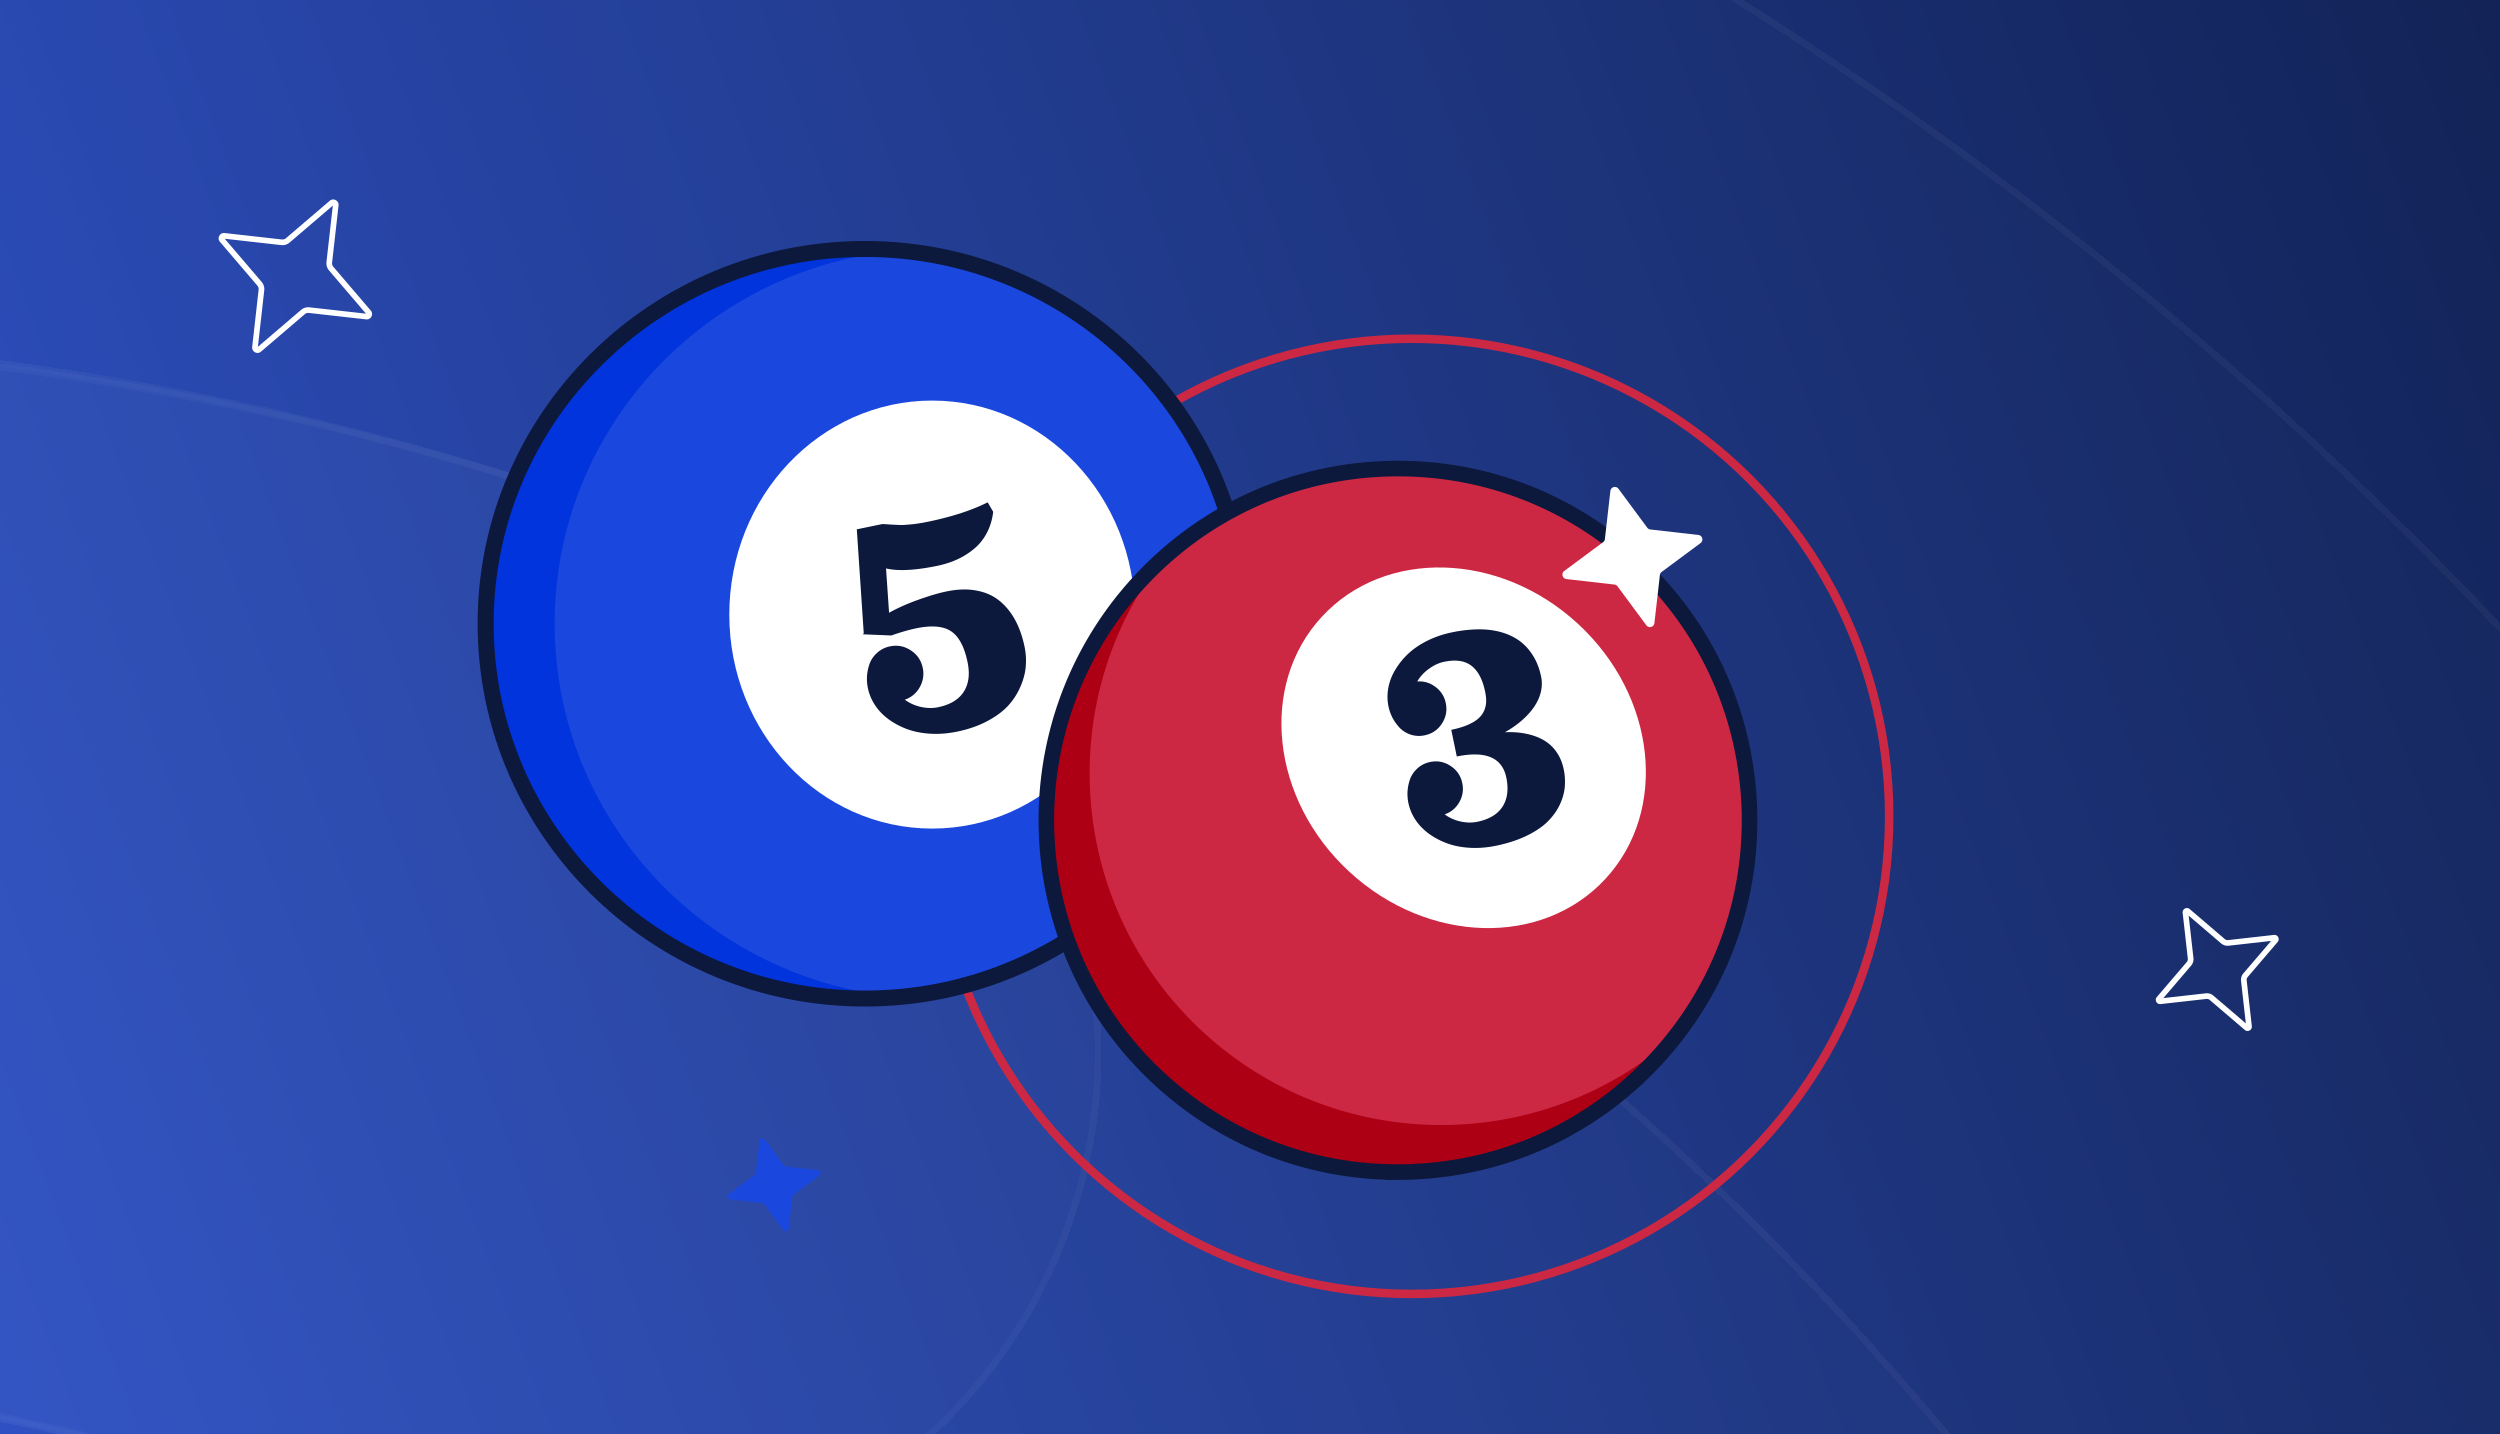 <svg width="441" height="253" fill="none" xmlns="http://www.w3.org/2000/svg"><g clip-path="url(#a)"><path fill="url(#b)" d="M0 0H441V253H0z"/><g opacity=".1" shape-rendering="crispEdges"><g style="mix-blend-mode:overlay" filter="url(#c)"><ellipse cx="-66.5" cy="589" rx="692.5" ry="692" fill="#fff" fill-opacity=".1"/><path d="M625.4 589c0 381.849-309.774 691.4-691.9 691.4S-758.4 970.849-758.4 589s309.774-691.4 691.9-691.4S625.4 207.151 625.4 589z" stroke="#fff" stroke-opacity=".4" stroke-width="1.2"/></g><g style="mix-blend-mode:overlay" filter="url(#d)"><path fill-rule="evenodd" clip-rule="evenodd" d="M60.14 273.923c-106.614-43.64-222.102-31.754-314.6 22.534-43.922 25.778-100.425 11.07-126.204-32.852-25.778-43.922-11.069-100.426 32.853-126.204 139.975-82.153 315.708-100.515 477.816-34.159 275.788 112.889 407.843 427.974 294.954 703.762C312.07 1082.79-3.015 1214.85-278.802 1101.96c-47.133-19.3-69.701-73.14-50.408-120.276 19.293-47.132 73.141-69.7 120.273-50.408 181.523 74.304 388.912-12.615 463.215-194.138S241.663 348.227 60.14 273.923z" fill="#fff" fill-opacity=".1"/><path d="M60.367 273.368c-106.794-43.714-222.478-31.807-315.131 22.571-43.636 25.611-99.772 10.998-125.382-32.638-25.611-43.636-10.998-99.772 32.638-125.383 139.821-82.062 315.359-100.403 477.286-34.12 275.481 112.763 407.389 427.497 294.626 702.978C311.64 1082.26-3.094 1214.17-278.575 1101.4c-46.826-19.16-69.247-72.66-50.08-119.488 19.167-46.826 72.665-69.248 119.491-50.08 181.83 74.428 389.568-12.637 463.997-194.466 74.429-181.83-12.636-389.569-194.466-463.998z" stroke="#fff" stroke-opacity=".4" stroke-width="1.2"/></g><g style="mix-blend-mode:overlay" filter="url(#e)"><path fill-rule="evenodd" clip-rule="evenodd" d="M63.139 274.923c-181.523-74.304-388.912 12.615-463.215 194.138-74.304 181.523 12.615 388.911 194.138 463.215 106.614 43.64 222.102 31.754 314.6-22.533 43.922-25.779 100.425-11.07 126.203 32.852 25.779 43.922 11.07 100.425-32.852 126.205-139.975 82.15-315.709 100.51-477.816 34.16-275.788-112.892-407.843-427.977-294.954-703.764C-457.868 123.408-142.783-8.647 133.004 104.242c47.133 19.293 69.701 73.141 50.408 120.273-19.293 47.132-73.141 69.701-120.273 50.408z" fill="#fff" fill-opacity=".15"/><path d="M63.366 274.368c-181.83-74.429-389.568 12.636-463.997 194.466-74.429 181.829 12.636 389.568 194.466 463.997 106.794 43.715 222.478 31.808 315.131-22.571 43.636-25.611 99.771-10.998 125.382 32.638 25.611 43.637 10.998 99.772-32.638 125.382-139.821 82.06-315.359 100.4-477.286 34.12-275.481-112.762-407.39-427.496-294.626-702.977 112.764-275.481 427.498-407.39 702.979-294.626 46.826 19.167 69.247 72.665 50.08 119.491-19.168 46.825-72.665 69.247-119.49 50.08z" stroke="#fff" stroke-opacity=".4" stroke-width="1.2"/></g></g><circle cx="249" cy="144" r="84.25" stroke="#CD2843" stroke-width="1.5"/><path d="M219.18 110.03c0 36.356-29.823 65.834-66.618 65.834-36.796 0-66.618-29.478-66.618-65.834s29.822-65.834 66.618-65.834c36.795 0 66.618 29.478 66.618 65.834z" fill="#1A48DF" stroke="#0C183C" stroke-width=".559"/><path d="M97.85 110.03c0-34.487 26.715-62.798 60.802-65.838a67.84 67.84 0 00-6.09-.276c-36.949 0-66.898 29.598-66.898 66.114 0 36.515 29.949 66.113 66.898 66.113 2.054 0 4.087-.095 6.09-.276-34.092-3.045-60.802-31.356-60.802-65.837z" fill="#0134DC"/><path d="M84.704 110.03c0 36.987 30.446 67.069 67.858 67.069 37.413 0 67.859-30.082 67.859-67.069s-30.446-67.069-67.859-67.069c-37.412 0-67.859 30.082-67.859 67.069zm1.922 0c0-35.924 29.573-65.158 65.936-65.158 36.359 0 65.937 29.234 65.937 65.158s-29.573 65.158-65.937 65.158c-36.363 0-65.936-29.234-65.936-65.158z" fill="#0C183C" stroke="#0C183C" stroke-width=".905"/><path d="M164.434 146.162c19.763 0 35.784-16.901 35.784-37.75s-16.021-37.75-35.784-37.75c-19.763 0-35.785 16.901-35.785 37.75s16.022 37.75 35.785 37.75z" fill="#fff"/><path d="M156.295 100.272l.536 7.819c1.56-.863 3.29-1.631 5.191-2.304 1.908-.685 3.566-1.173 4.974-1.463 1.906-.393 3.644-.445 5.212-.154 1.567.28 2.911.866 4.031 1.759 1.121.893 2.057 2.026 2.809 3.401.75 1.365 1.313 2.96 1.69 4.787.23 1.118.299 2.258.206 3.422-.095 1.154-.402 2.336-.923 3.546a11.983 11.983 0 01-2.135 3.344c-.916 1.011-2.151 1.932-3.707 2.763-1.546.828-3.327 1.451-5.343 1.867-1.627.335-3.205.458-4.732.367-1.528-.091-2.9-.364-4.118-.821a13.403 13.403 0 01-3.282-1.758c-.972-.725-1.762-1.556-2.371-2.492a8.605 8.605 0 01-1.239-2.975 7.783 7.783 0 01.151-3.809 4.776 4.776 0 011.354-2.293 4.737 4.737 0 012.394-1.258c1.327-.274 2.552-.038 3.674.709 1.129.735 1.831 1.766 2.105 3.094a4.758 4.758 0 01-.543 3.421 4.67 4.67 0 01-2.625 2.18c.811.603 1.752 1.028 2.822 1.275 1.079.235 2.088.256 3.026.063 2.146-.443 3.66-1.348 4.544-2.717.891-1.38 1.119-3.123.685-5.229-.558-2.705-1.521-4.52-2.887-5.446-1.367-.925-3.423-1.104-6.168-.538-1.237.255-2.706.678-4.405 1.268l-5.038-.21.185-.163-1.226-18.353 4.521-.932c.21.009.753.042 1.629.1.884.048 1.497.072 1.841.074.352-.01.951-.056 1.798-.137a29.633 29.633 0 002.765-.445c4.212-.87 7.723-2.01 10.532-3.422l.97 1.674c-.162 1.386-.543 2.64-1.144 3.763-.601 1.123-1.364 2.06-2.291 2.814a13.292 13.292 0 01-2.975 1.847c-1.067.48-2.229.85-3.486 1.109-3.883.801-6.885.952-9.007.453z" fill="#0C183C"/><path d="M290.449 188.583c24.227-24.232 24.227-63.52 0-87.752-24.226-24.232-63.505-24.232-87.732 0-24.226 24.232-24.226 63.52 0 87.752 24.227 24.232 63.506 24.232 87.732 0z" fill="#CD2843"/><path d="M212.162 181.989c-23.769-21.955-26.48-58.188-7.133-83.354a62.567 62.567 0 00-4.021 3.975c-23.241 25.175-21.681 64.431 3.489 87.683 25.169 23.247 64.416 21.686 87.662-3.49a62.718 62.718 0 003.645-4.328c-23.544 21.294-59.868 21.469-83.637-.486h-.005z" fill="#AE0015"/><path d="M203.87 190.969c11.456 10.582 26.097 16.439 41.568 16.7l-.014.014h1.092c.851 0 1.71-.019 2.563-.052h.001c16.804-.67 32.342-7.842 43.752-20.2 11.41-12.353 17.327-28.418 16.658-45.225-.67-16.808-7.841-32.35-20.195-43.762-12.355-11.413-28.416-17.332-45.215-16.662-16.804.67-32.343 7.842-43.753 20.2h0c-23.547 25.51-21.962 65.429 3.543 88.987l.307-.332-.307.332zm-2.184-87.732c11.077-11.997 26.158-18.956 42.467-19.607a63.376 63.376 0 012.49-.052c15.401 0 30.019 5.705 41.401 16.219 11.994 11.08 18.952 26.164 19.603 42.478.646 16.318-5.096 31.903-16.168 43.9-11.078 11.998-26.159 18.957-42.468 19.608-16.314.646-31.896-5.097-43.891-16.172-24.755-22.865-26.294-61.613-3.434-86.374z" fill="#0C183C" stroke="#0C183C" stroke-width=".905"/><path d="M283.208 155.018c11.144-12.071 8.976-32.203-4.843-44.966-13.818-12.763-34.054-13.324-45.198-1.253-11.144 12.071-8.976 32.203 4.843 44.966 13.818 12.763 34.054 13.324 45.198 1.253z" fill="#fff"/><path d="M254.836 143.654c.796.592 1.72 1.009 2.772 1.252 1.06.231 2.05.252 2.972.062 2.107-.435 3.595-1.324 4.462-2.668.875-1.356 1.1-3.068.673-5.137-.728-3.529-3.641-4.767-8.738-3.716l-.971-4.705c1.147-.237 2.124-.53 2.931-.881.814-.362 1.445-.747 1.892-1.156.447-.41.78-.877.998-1.402a4.302 4.302 0 00.335-1.572 8.244 8.244 0 00-.19-1.739c-.438-2.127-1.236-3.639-2.391-4.535-1.158-.905-2.766-1.146-4.825-.721-.921.19-1.822.605-2.701 1.247-.872.629-1.557 1.373-2.054 2.232 1.187-.091 2.26.229 3.218.961a4.622 4.622 0 011.817 2.86c.268 1.304.037 2.512-.694 3.623-.724 1.1-1.737 1.784-3.041 2.053a4.73 4.73 0 01-2.646-.19 4.787 4.787 0 01-2.114-1.557 7.626 7.626 0 01-1.617-3.376 8.452 8.452 0 01-.039-3.165 9.4 9.4 0 011.173-3.155 12.978 12.978 0 012.274-2.876c.921-.885 2.053-1.665 3.396-2.34 1.342-.676 2.812-1.178 4.41-1.508a24.63 24.63 0 014.049-.513c1.268-.047 2.396.022 3.384.206.987.175 1.896.447 2.729.817.832.37 1.552.809 2.157 1.318a9.252 9.252 0 011.601 1.739c.461.651.835 1.325 1.122 2.022.285.688.508 1.423.67 2.208l.006.029.003.015.006.029.003.015.006.029.003.015.006.029.006.03.003.014.006.03.003.015.007.029.003.015-.009.032.003.015.006.029.003.015.006.029.003.015.006.029.003.015.006.03.003.014-.008.033.003.014.006.03.003.015.006.029.003.015.006.029-.012.018.003.015.006.029.004.015.006.029.003.015-.009.032.003.015.003.015.006.029.003.015-.009.032.004.015.003.015.006.029-.012.018.006.029.003.015.003.015-.009.032.003.015.007.029.003.015-.012.018.006.029.003.015.003.014-.009.033.003.014.003.015-.008.033.003.014.003.015.006.029-.012.018.003.015.006.029-.011.018.003.015.006.029-.012.018.003.015.003.014-.008.033.003.014.003.015-.009.033.003.014.003.015-.012.018.006.029.003.015-.011.018.003.014-.009.033.003.014.003.015-.011.018.006.029-.012.018.003.015.003.014-.009.033.003.015-.011.017.003.015.006.029-.012.018.003.015-.011.018.003.014-.009.033.003.014.003.015-.012.018.003.015-.008.032.003.015-.012.017.003.015-.012.018.007.029.003.015-.012.018.003.014c-.363 1.956-1.581 3.806-3.653 5.552a17.718 17.718 0 01-2.768 1.89c1.346-.063 2.585.023 3.717.26 1.14.225 2.167.595 3.081 1.112a6.888 6.888 0 012.286 2.089c.617.864 1.047 1.884 1.29 3.06a10.67 10.67 0 01.179 3.244c-.11 1.055-.427 2.117-.953 3.186-.527 1.059-1.256 2.037-2.185 2.934-.931.887-2.163 1.698-3.698 2.434-1.527.723-3.285 1.291-5.275 1.701-1.598.33-3.147.45-4.647.361-1.501-.089-2.849-.358-4.045-.806a13.167 13.167 0 01-3.223-1.727c-.954-.713-1.731-1.529-2.329-2.448a8.43 8.43 0 01-1.216-2.922 7.625 7.625 0 01.148-3.74 4.68 4.68 0 011.329-2.252 4.661 4.661 0 012.351-1.236c1.304-.269 2.507-.037 3.609.696 1.109.722 1.798 1.735 2.067 3.038a4.67 4.67 0 01-.533 3.36 4.586 4.586 0 01-2.578 2.142z" fill="#0C183C"/><path d="M292.807 101.429l-.969 8.487c-.082.711-.993.961-1.425.382l-5.077-6.864a.793.793 0 00-.547-.317l-8.475-.97c-.71-.082-.96-.994-.382-1.427l6.855-5.084a.799.799 0 00.316-.549l.969-8.487a.793.793 0 011.425-.382l5.077 6.865c.127.174.326.289.547.316l8.475.97c.71.082.96.994.382 1.428l-6.855 5.084a.796.796 0 00-.316.548z" fill="#fff"/><path d="M138.652 205.784l5.622.643a.526.526 0 01.253.945l-4.547 3.368a.528.528 0 00-.21.363l-.643 5.623a.526.526 0 01-.945.253l-3.368-4.548a.532.532 0 00-.363-.209l-5.623-.643a.527.527 0 01-.253-.946l4.548-3.368a.528.528 0 00.209-.363l.643-5.622a.527.527 0 01.945-.254l3.368 4.548a.53.53 0 00.364.21z" fill="#1A48DF"/><path fill-rule="evenodd" clip-rule="evenodd" d="M51.082 42.788c-.406.34-.938.51-1.477.448h-.002l-9.959-1.121 6.522 7.627c.34.406.51.939.448 1.477v.003l-1.121 9.958 7.627-6.522a1.952 1.952 0 011.48-.447l9.958 1.12-6.522-7.627a1.952 1.952 0 01-.448-1.477v-.002l1.122-9.958-7.628 6.521zm8.637-6.548c.092-.856-.905-1.378-1.553-.824l-7.726 6.606a.952.952 0 01-.72.22l-10.102-1.136c-.856-.093-1.378.905-.824 1.553l6.606 7.726c.17.204.25.465.22.72l-1.136 10.102c-.093.856.905 1.377 1.553.824l7.726-6.606a.952.952 0 01.72-.221l10.102 1.137c.856.092 1.377-.905.824-1.553l-6.606-7.726a.952.952 0 01-.221-.72l1.137-10.102zM391.811 166.419c.365.307.846.461 1.333.404h.003l7.476-.842-4.898 5.729a1.76 1.76 0 00-.404 1.334v.002l.842 7.476-5.729-4.898a1.762 1.762 0 00-1.333-.404h-.004l-7.475.842 4.898-5.729c.306-.366.461-.846.404-1.334v-.002l-.842-7.476 5.729 4.898zm-5.88 2.694a.766.766 0 01-.177.577l-5.293 6.19c-.443.519-.025 1.318.66 1.244l8.093-.911a.762.762 0 01.577.177l6.19 5.293c.519.443 1.318.025 1.244-.66l-.911-8.093a.762.762 0 01.177-.577l5.292-6.19c.444-.519.026-1.318-.66-1.244l-8.092.911a.762.762 0 01-.577-.177l-6.19-5.293c-.519-.443-1.318-.025-1.245.661l.912 8.092z" fill="#fff"/></g><defs><filter id="c" x="-763" y="-115" width="1401" height="1400" filterUnits="userSpaceOnUse" color-interpolation-filters="sRGB"><feFlood flood-opacity="0" result="BackgroundImageFix"/><feColorMatrix in="SourceAlpha" values="0 0 0 0 0 0 0 0 0 0 0 0 0 0 0 0 0 0 127 0" result="hardAlpha"/><feOffset dx="4" dy="-4"/><feGaussianBlur stdDeviation="4"/><feComposite in2="hardAlpha" operator="out"/><feColorMatrix values="0 0 0 0 0.027 0 0 0 0 0.051 0 0 0 0 0.122 0 0 0 0.5 0"/><feBlend in2="BackgroundImageFix" result="effect1_dropShadow_1661_16950"/><feBlend in="SourceGraphic" in2="effect1_dropShadow_1661_16950" result="shape"/></filter><filter id="d" x="-397.364" y="50.903" width="874.681" height="1095.41" filterUnits="userSpaceOnUse" color-interpolation-filters="sRGB"><feFlood flood-opacity="0" result="BackgroundImageFix"/><feColorMatrix in="SourceAlpha" values="0 0 0 0 0 0 0 0 0 0 0 0 0 0 0 0 0 0 127 0" result="hardAlpha"/><feOffset dx="4" dy="-4"/><feGaussianBlur stdDeviation="4"/><feComposite in2="hardAlpha" operator="out"/><feColorMatrix values="0 0 0 0 0.027 0 0 0 0 0.051 0 0 0 0 0.122 0 0 0 0.5 0"/><feBlend in2="BackgroundImageFix" result="effect1_dropShadow_1661_16950"/><feBlend in="SourceGraphic" in2="effect1_dropShadow_1661_16950" result="shape"/></filter><filter id="e" x="-615.114" y="51.885" width="874.68" height="1095.41" filterUnits="userSpaceOnUse" color-interpolation-filters="sRGB"><feFlood flood-opacity="0" result="BackgroundImageFix"/><feColorMatrix in="SourceAlpha" values="0 0 0 0 0 0 0 0 0 0 0 0 0 0 0 0 0 0 127 0" result="hardAlpha"/><feOffset dx="4" dy="-4"/><feGaussianBlur stdDeviation="4"/><feComposite in2="hardAlpha" operator="out"/><feColorMatrix values="0 0 0 0 0.027 0 0 0 0 0.051 0 0 0 0 0.122 0 0 0 0.5 0"/><feBlend in2="BackgroundImageFix" result="effect1_dropShadow_1661_16950"/><feBlend in="SourceGraphic" in2="effect1_dropShadow_1661_16950" result="shape"/></filter><linearGradient id="b" x1="770" y1="-62.5" x2="-403" y2="375.5" gradientUnits="userSpaceOnUse"><stop offset=".165" stop-color="#0C183C"/><stop offset=".785" stop-color="#345DE3"/></linearGradient><clipPath id="a"><path fill="#fff" d="M0 0H441V253H0z"/></clipPath></defs></svg>